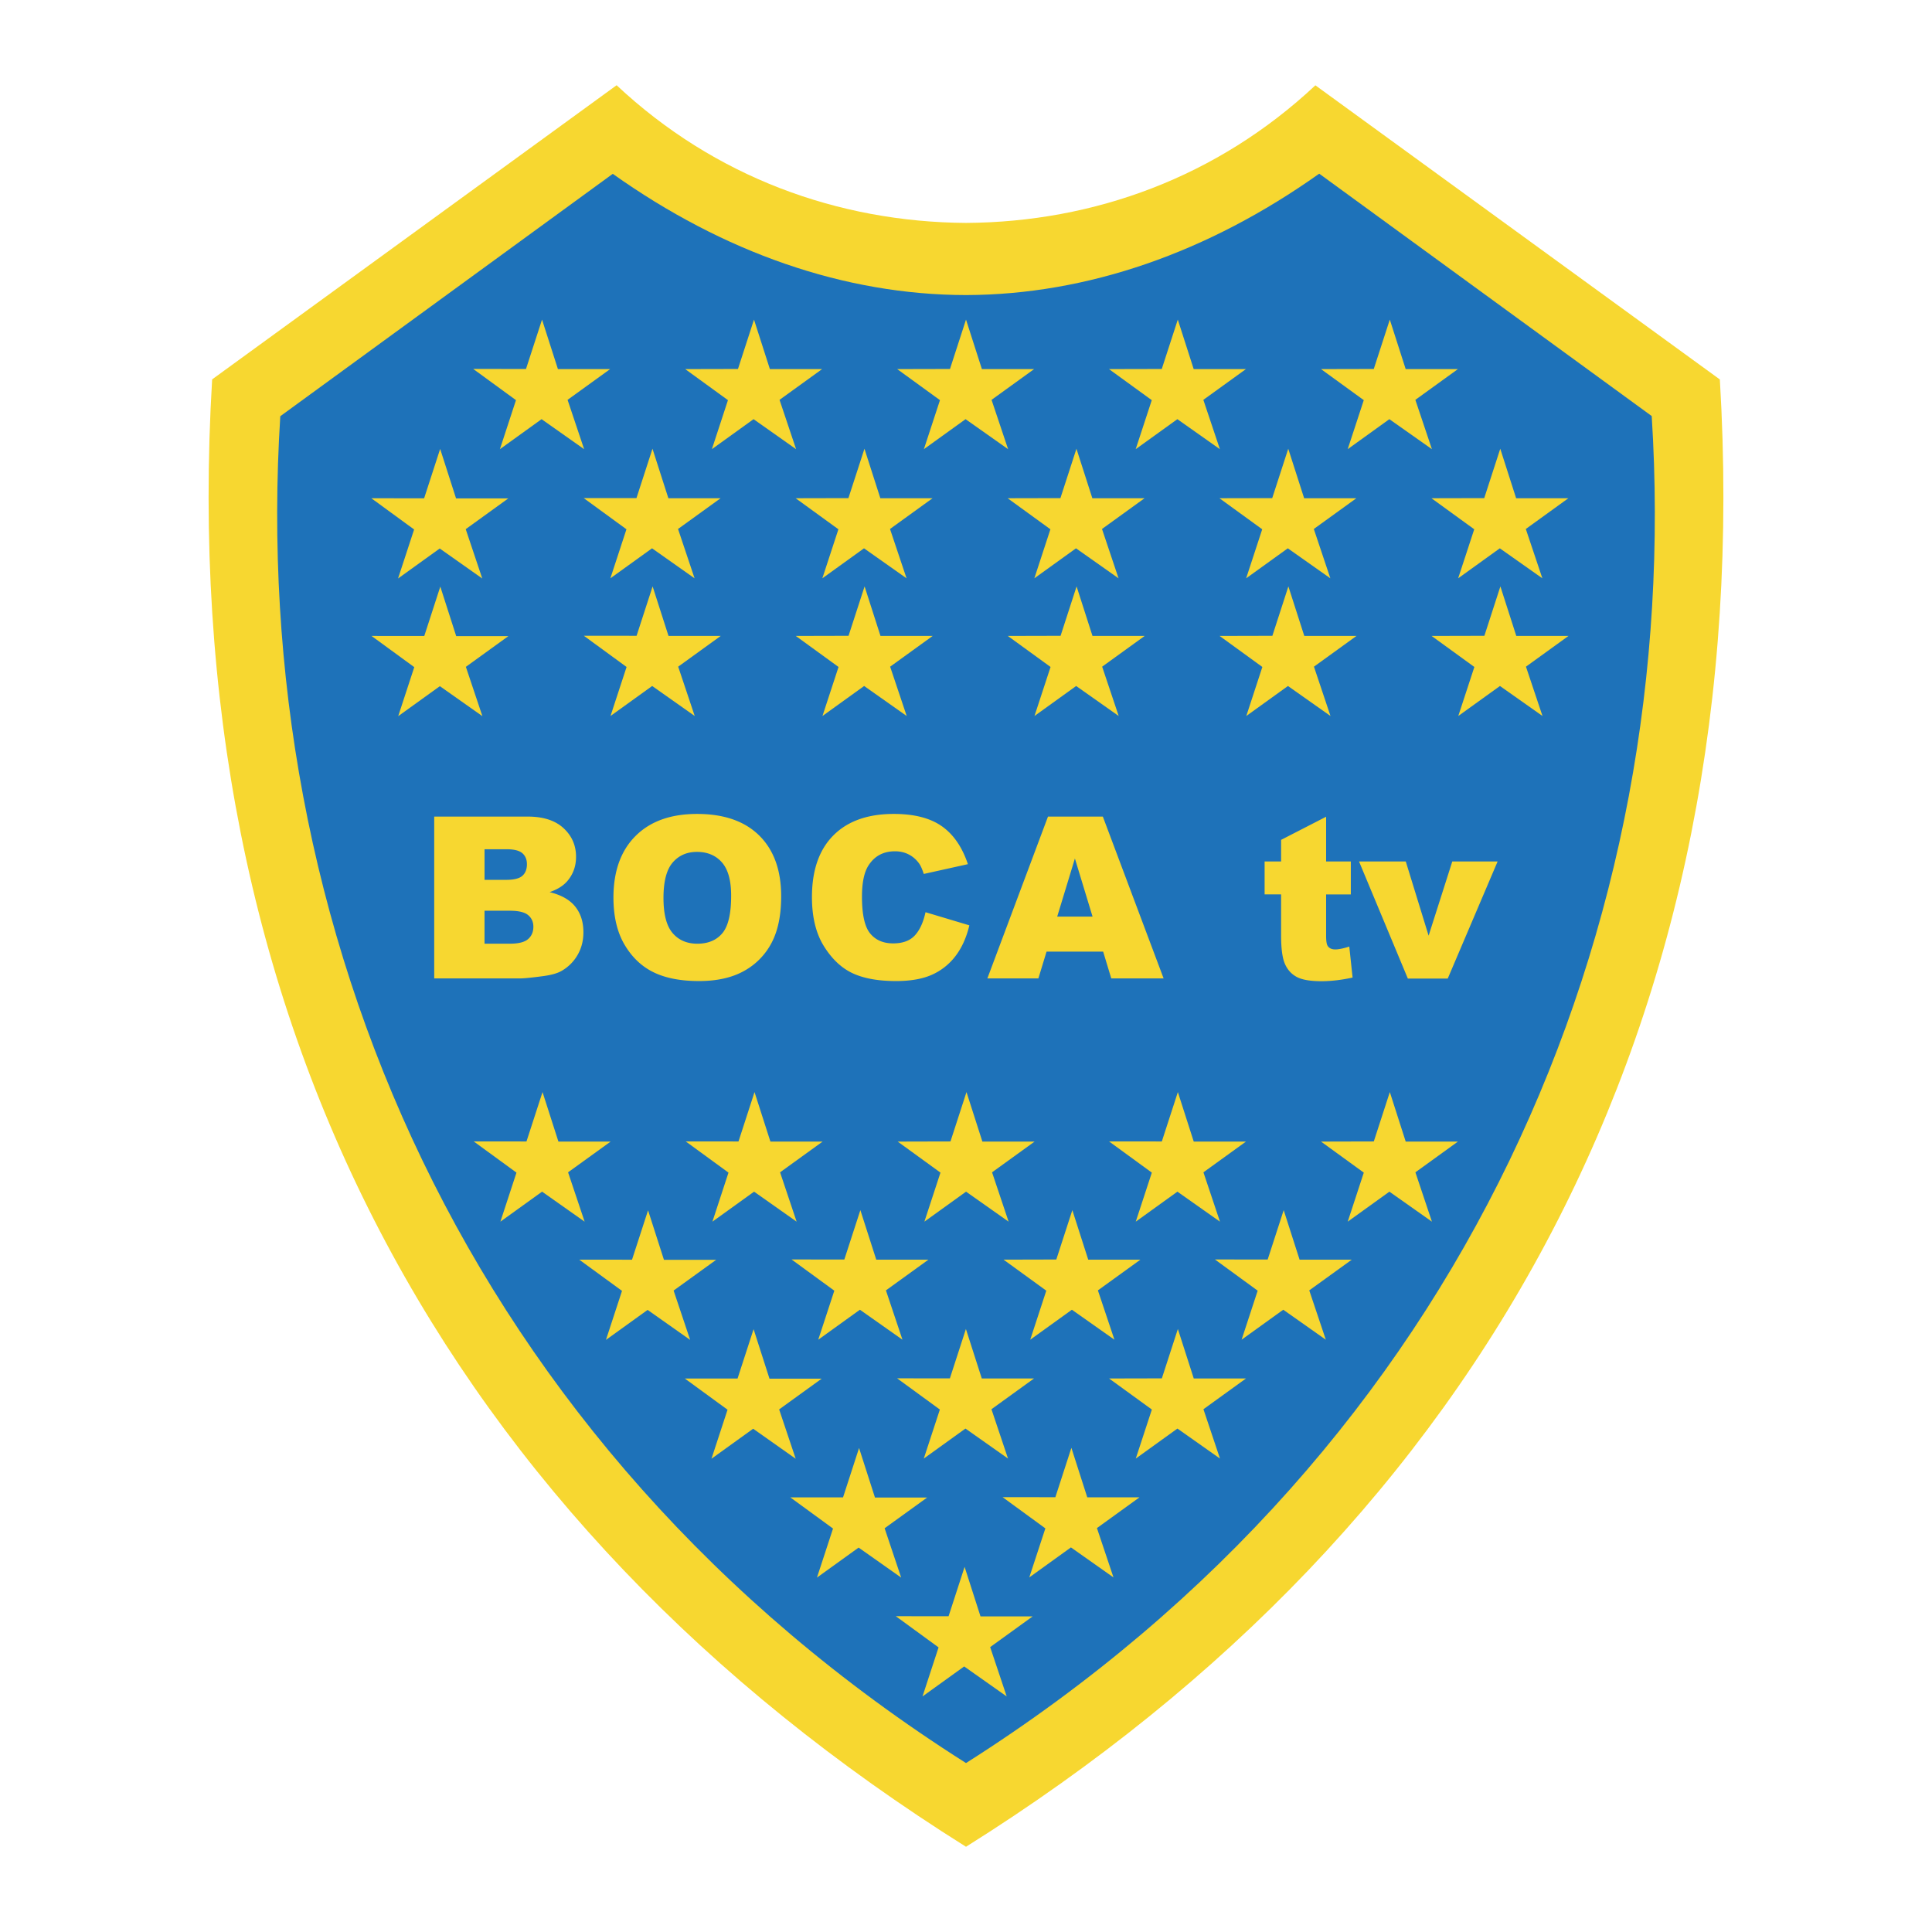 <svg xmlns="http://www.w3.org/2000/svg" width="2500" height="2500" viewBox="0 0 192.756 192.756"><g fill-rule="evenodd" clip-rule="evenodd"><path fill="#fff" d="M0 0h192.756v192.756H0V0z"/><path d="M96.379 184.252c-51.837-32.487-79.027-82.499-75.214-146.401L61.52 8.504c9.772 9.159 22.087 13.65 34.859 13.737 12.771-.078 25.084-4.569 34.857-13.728l40.354 29.346c3.814 63.904-23.375 113.915-75.211 146.393z" fill="#f7d730"/><path d="M96.379 29.439c-12.111-.018-24.171-4.233-35.243-12.096L27.964 41.526C24.767 92.2 46.192 144.098 96.379 175.9c50.186-31.818 71.611-83.717 68.414-134.39l-33.174-24.183c-11.07 7.862-23.131 12.079-35.24 12.112z" fill="#1e72b9"/><path d="M96.427 108.957l1.585 4.939h5.209l-4.244 3.066 1.652 4.923-4.246-2.993-4.157 2.993 1.604-4.893-4.267-3.097 5.266-.013 1.598-4.925zm-21.148 0l1.585 4.939h5.208l-4.244 3.066 1.651 4.923-4.245-2.993-4.157 2.993 1.604-4.893-4.266-3.113 5.265.004 1.599-4.926zm-21.151 0l1.585 4.939h5.209l-4.245 3.066 1.651 4.923-4.245-2.993-4.158 2.993 1.604-4.893-4.267-3.113 5.266.004 1.6-4.926zm52.86 11.779l1.584 4.939h5.209l-4.244 3.066 1.65 4.922-4.244-2.992-4.156 2.992 1.602-4.892-4.266-3.097 5.266-.013 1.599-4.925zm-21.149 0l1.585 4.939h5.209l-4.244 3.066 1.65 4.922-4.245-2.992-4.157 2.992 1.603-4.892-4.266-3.114 5.265.005 1.6-4.926zm-21.182.018l1.585 4.939h5.208l-4.244 3.066 1.651 4.923-4.245-2.993-4.157 2.993 1.603-4.892-4.267-3.114 5.266.004 1.6-4.926zm52.859 11.84l1.586 4.938h5.209l-4.244 3.067 1.65 4.922-4.244-2.993-4.156 2.993 1.604-4.891-4.268-3.099 5.266-.012 1.597-4.925zm-21.147 0l1.584 4.938h5.209l-4.244 3.067 1.652 4.922-4.246-2.993-4.157 2.993 1.604-4.891-4.266-3.114 5.265.004 1.599-4.926zm-21.183.017l1.585 4.938h5.208l-4.244 3.068 1.651 4.922-4.244-2.994-4.158 2.994 1.603-4.892-4.266-3.114 5.265.004 1.6-4.926zm31.707 11.84l1.584 4.939h5.209l-4.244 3.067 1.65 4.922-4.244-2.994-4.156 2.994 1.604-4.893-4.268-3.114 5.266.005 1.599-4.926zm-21.184.018l1.586 4.939h5.209l-4.245 3.066 1.651 4.922-4.245-2.993-4.157 2.993 1.603-4.892-4.266-3.113 5.265.004 1.599-4.926zm10.53 11.857l1.585 4.939h5.209l-4.244 3.066 1.65 4.923-4.244-2.993-4.157 2.993 1.603-4.893-4.266-3.113 5.265.004 1.599-4.926zm42.425-47.369l1.584 4.939h5.209l-4.242 3.066 1.65 4.923-4.244-2.993-4.158 2.993 1.604-4.893-4.268-3.097 5.266-.013 1.599-4.925zm-21.148 0l1.584 4.939h5.209l-4.242 3.066 1.65 4.923-4.246-2.993-4.156 2.993 1.604-4.893-4.268-3.113 5.266.004 1.599-4.926zm10.558 11.779l1.586 4.939h5.211l-4.246 3.066 1.652 4.922-4.246-2.992-4.156 2.992 1.604-4.892-4.266-3.114 5.264.005 1.597-4.926zM75.226 31.887l1.586 4.939h5.208l-4.245 3.067 1.651 4.921-4.244-2.993-4.157 2.993 1.603-4.891-4.266-3.098 5.265-.012 1.599-4.926zm-21.147 0l1.585 4.939h5.208l-4.245 3.067 1.651 4.921-4.245-2.993-4.157 2.993 1.603-4.891-4.266-3.114 5.266.004 1.6-4.926zM43.915 44.789l1.586 4.939h5.208l-4.244 3.067 1.651 4.922-4.245-2.993-4.158 2.993 1.603-4.891-4.266-3.115 5.265.005 1.6-4.927zm21.184-.018l1.585 4.939h5.208l-4.244 3.067 1.65 4.922-4.244-2.993-4.157 2.993 1.604-4.892-4.267-3.114 5.266.004 1.599-4.926zm21.148 0l1.585 4.939h5.208l-4.244 3.067 1.651 4.922-4.245-2.993-4.157 2.993 1.603-4.892-4.266-3.097 5.265-.012 1.6-4.927zm.014 13.736l1.585 4.94h5.209l-4.245 3.067 1.651 4.921-4.245-2.993-4.158 2.993 1.603-4.891-4.266-3.097 5.265-.013 1.601-4.927zm-21.149 0l1.586 4.94h5.209l-4.244 3.067 1.65 4.921-4.245-2.993-4.157 2.993 1.603-4.891-4.266-3.115 5.265.004 1.599-4.926zm-21.182.018l1.585 4.939h5.209l-4.244 3.067 1.65 4.921-4.244-2.993-4.157 2.993 1.603-4.891-4.266-3.114 5.265.004 1.599-4.926zm52.449-26.638l1.586 4.939h5.207l-4.244 3.067 1.65 4.921-4.243-2.993-4.158 2.993 1.604-4.891-4.266-3.098 5.265-.012 1.599-4.926zm11.019 12.884l1.586 4.939h5.207l-4.244 3.067 1.652 4.922-4.246-2.993-4.156 2.993 1.602-4.892-4.266-3.097 5.266-.012 1.599-4.927zm.014 13.736l1.586 4.94h5.209l-4.244 3.067 1.65 4.921-4.244-2.993-4.158 2.993 1.604-4.891-4.266-3.097 5.266-.013 1.597-4.927zm10.098-26.62l1.586 4.939h5.209l-4.246 3.067 1.65 4.921-4.242-2.993-4.158 2.993 1.604-4.891-4.268-3.098 5.266-.012 1.599-4.926zm11.019 12.884l1.586 4.939h5.209l-4.244 3.067 1.65 4.922-4.244-2.993-4.158 2.993 1.604-4.892-4.266-3.097 5.264-.012 1.599-4.927zm.014 13.736l1.586 4.94h5.209l-4.244 3.067 1.65 4.921-4.244-2.993-4.156 2.993 1.602-4.891-4.266-3.097 5.266-.013 1.597-4.927zm10.119-26.62l1.584 4.939h5.209l-4.244 3.067 1.652 4.921-4.246-2.993-4.156 2.993 1.604-4.891-4.268-3.098 5.266-.012 1.599-4.926zm11.02 12.884l1.584 4.939h5.209l-4.244 3.067 1.652 4.922-4.246-2.993-4.156 2.993 1.604-4.892-4.266-3.097 5.264-.012 1.599-4.927zm.013 13.736l1.586 4.94h5.209l-4.244 3.067 1.65 4.921-4.244-2.993-4.158 2.993 1.604-4.891-4.268-3.097 5.268-.013 1.597-4.927zM48.343 84.729h2.19c.751 0 1.279.132 1.583.395.303.264.455.63.455 1.098 0 .505-.152.892-.455 1.159-.304.268-.842.401-1.615.401h-2.158v-3.053zm-5.02 12.887h8.59c.366 0 1.109-.073 2.23-.222.842-.109 1.472-.286 1.889-.529a4.292 4.292 0 0 0 1.593-1.589c.388-.669.582-1.423.582-2.262 0-1.03-.273-1.885-.819-2.565-.545-.681-1.397-1.161-2.554-1.44.765-.263 1.346-.623 1.744-1.077.596-.682.894-1.499.894-2.45 0-1.136-.416-2.088-1.248-2.857-.832-.769-2.024-1.154-3.578-1.154h-9.324v16.145h.001zm5.02-6.752h2.524c.87 0 1.479.146 1.827.438.348.292.521.677.521 1.156 0 .517-.176.929-.527 1.235-.351.306-.955.459-1.811.459h-2.535v-3.288h.001zM67.11 86.059c.609-.71 1.417-1.065 2.423-1.065 1.05 0 1.881.35 2.495 1.049.613.699.919 1.807.919 3.322 0 1.801-.294 3.05-.881 3.746-.587.695-1.417 1.043-2.489 1.043-1.043 0-1.867-.355-2.473-1.065s-.908-1.878-.908-3.503c.001-1.643.304-2.817.914-3.527zm-4.792 8.203c.742 1.254 1.709 2.17 2.903 2.749 1.193.58 2.7.869 4.521.869 1.792 0 3.288-.335 4.489-1.006a6.781 6.781 0 0 0 2.754-2.816c.635-1.206.953-2.751.953-4.635 0-2.596-.728-4.614-2.182-6.056-1.454-1.44-3.525-2.161-6.213-2.161-2.622 0-4.667.733-6.135 2.2-1.469 1.467-2.204 3.516-2.204 6.148.002 1.885.373 3.454 1.114 4.708zM92.339 91.011l4.374 1.31c-.294 1.226-.756 2.25-1.388 3.071a6.013 6.013 0 0 1-2.352 1.861c-.936.418-2.127.627-3.573.627-1.755 0-3.189-.254-4.301-.764-1.112-.509-2.073-1.404-2.88-2.687-.808-1.282-1.211-2.924-1.211-4.924 0-2.667.71-4.717 2.132-6.15 1.42-1.432 3.432-2.149 6.033-2.149 2.034 0 3.634.41 4.798 1.231 1.165.821 2.029 2.082 2.595 3.781l-4.403.977c-.155-.49-.316-.849-.486-1.075-.28-.38-.623-.673-1.028-.878s-.858-.308-1.358-.308c-1.135 0-2.004.453-2.607 1.36-.457.672-.685 1.729-.685 3.169 0 1.783.272 3.006.816 3.667.544.662 1.309.992 2.294.992.956 0 1.678-.266 2.167-.797.488-.53.842-1.303 1.063-2.314zM105.477 91.451l1.766-5.799 1.762 5.799h-3.528zm5.394 6.165h5.223L110.03 81.47h-5.471L98.51 97.616h5.09l.814-2.671h5.648l.809 2.671zM132.307 81.486v4.462h2.465v3.288h-2.465v4.131c0 .496.047.825.143.985.148.249.406.373.773.373.332 0 .797-.095 1.395-.285l.33 3.092c-1.109.242-2.146.363-3.107.363-1.117 0-1.941-.143-2.471-.428s-.92-.719-1.174-1.301c-.254-.581-.381-1.523-.381-2.826v-4.105h-1.645v-3.288h1.645v-2.153l4.492-2.308zM135.59 85.948h4.664l2.279 7.404 2.362-7.404h4.523l-4.977 11.684h-3.98l-4.871-11.684z" fill="#f7d730"/></g></svg>